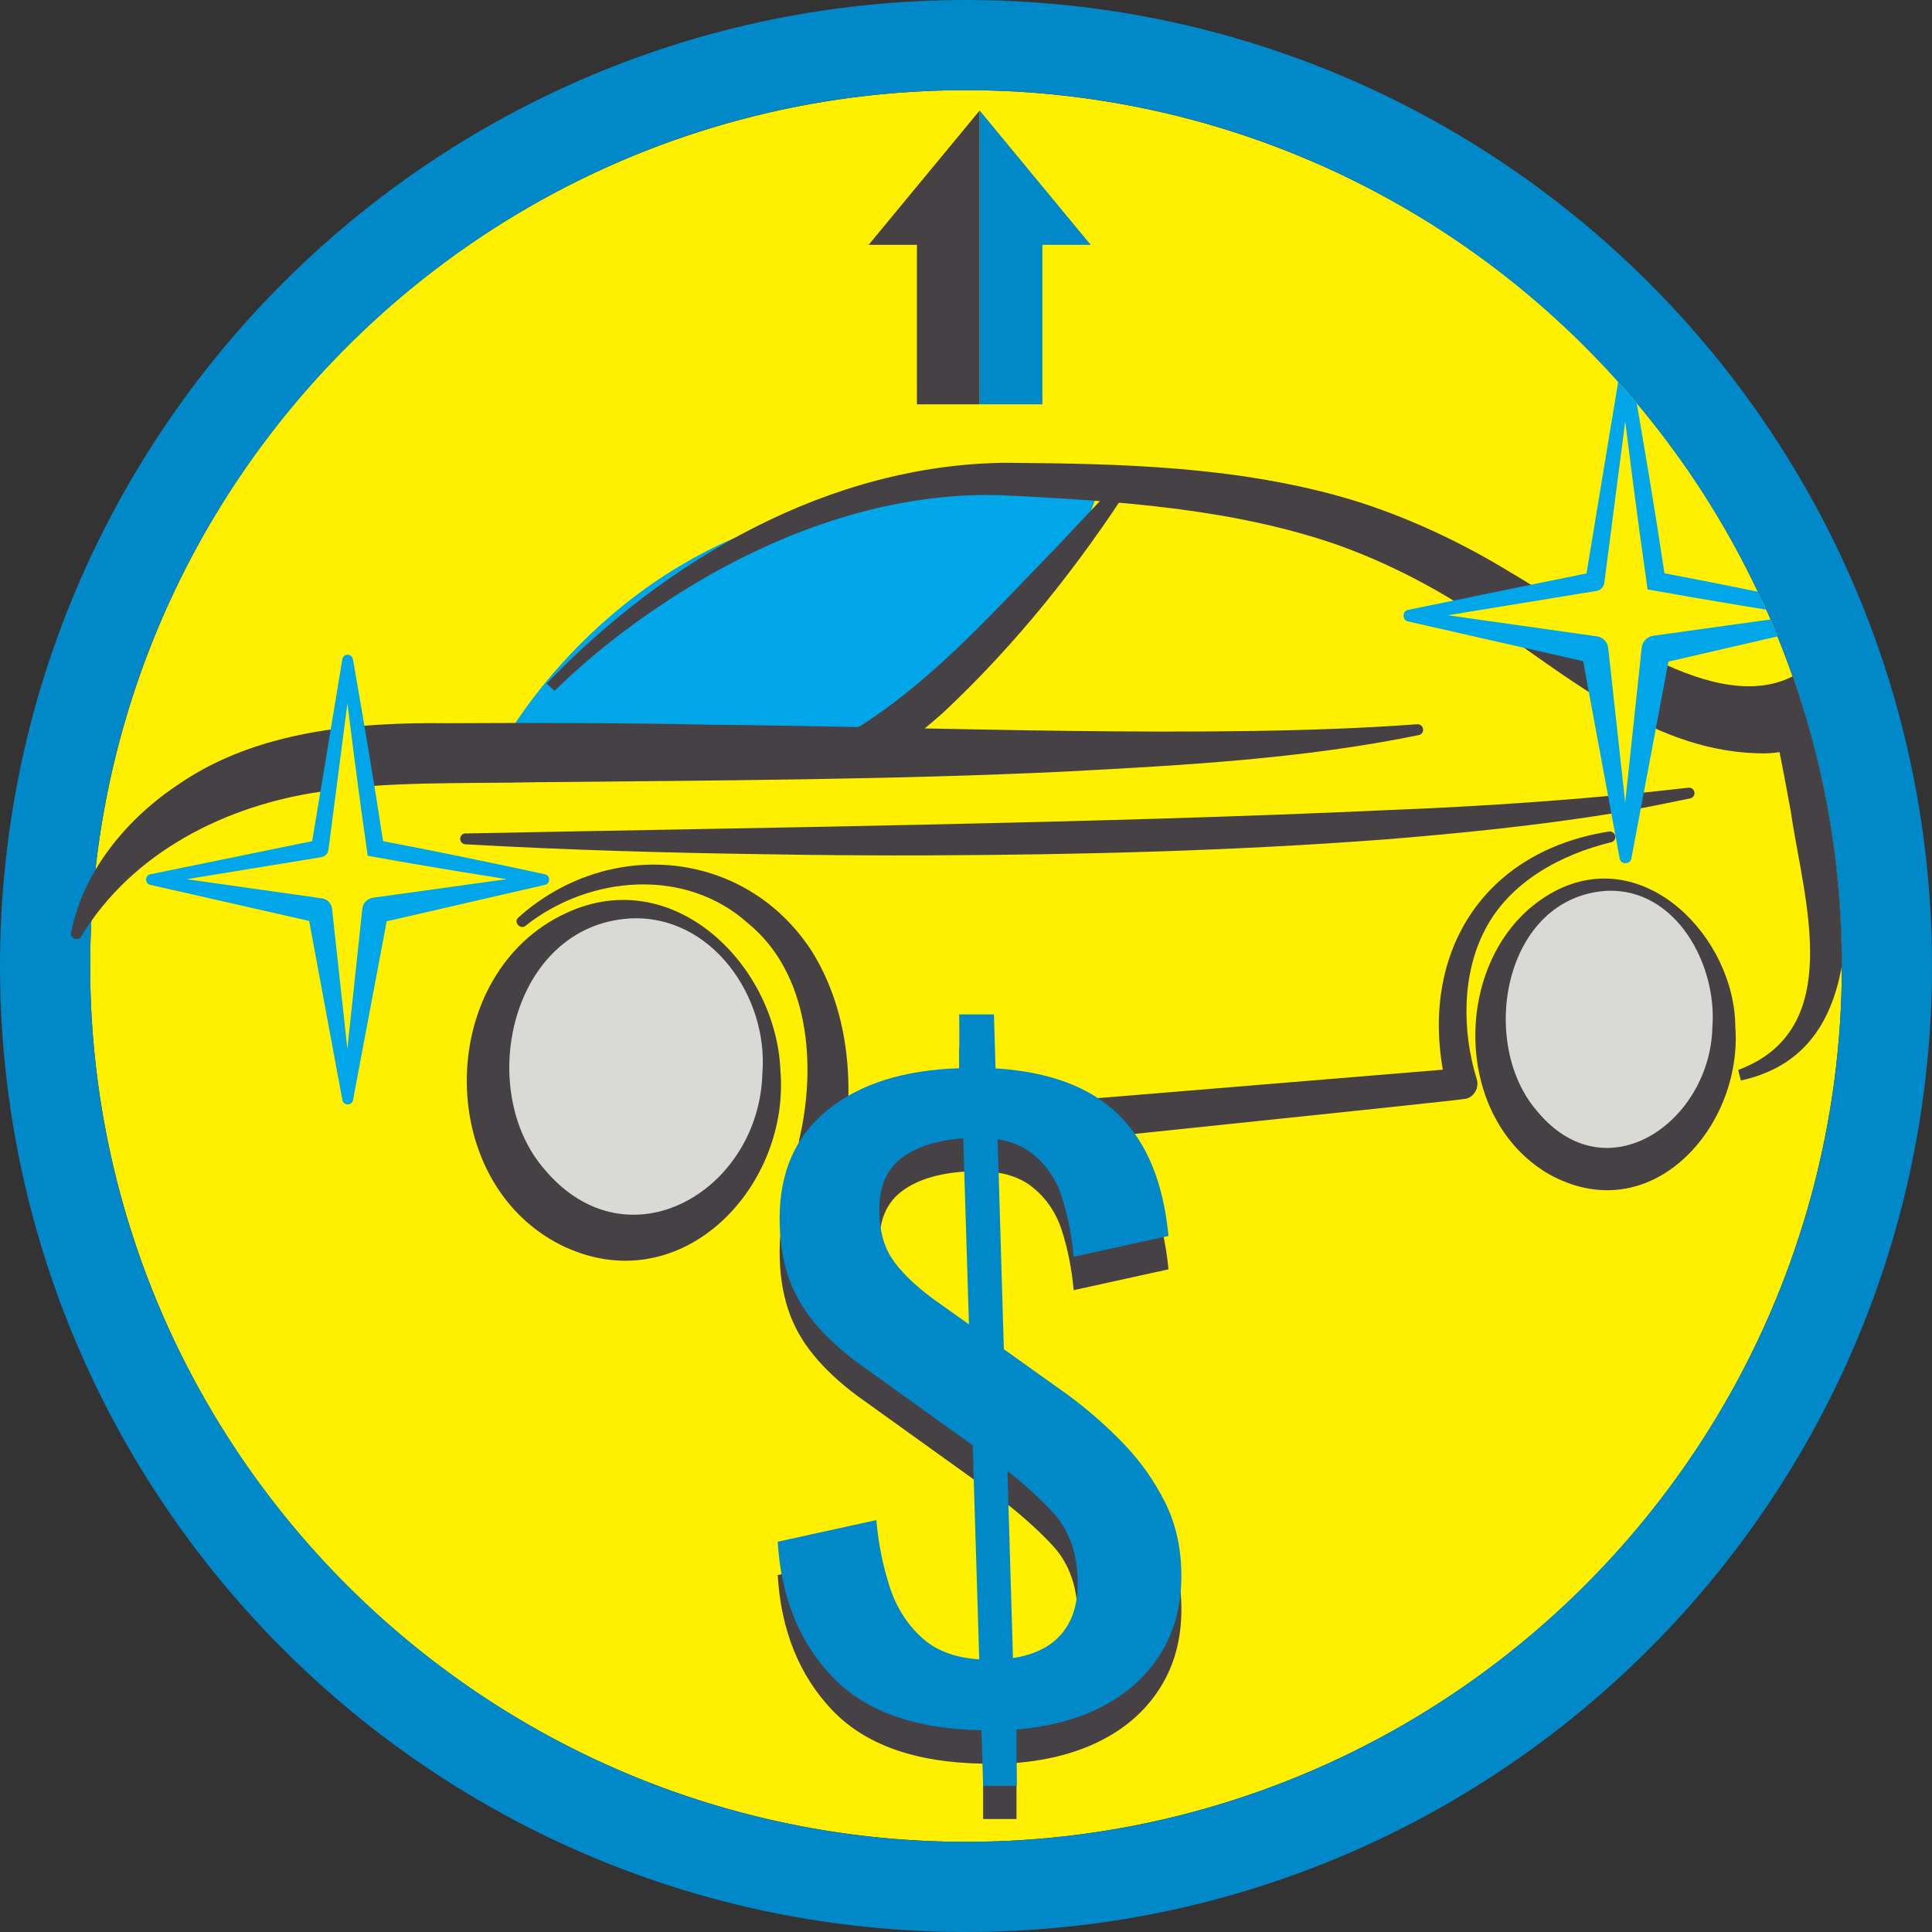 <?xml version="1.0" encoding="UTF-8"?><svg id="Layer_7" xmlns="http://www.w3.org/2000/svg" xmlns:xlink="http://www.w3.org/1999/xlink" viewBox="0 0 150 150"><rect x="0" y="0" width="150" height="150" fill="#333333" stroke="none"/><defs><style>.cls-1{fill:none;}.cls-2{clip-path:url(#clippath);}.cls-3{fill:#00a6e8;}.cls-4{fill:#0088c8;}.cls-5{fill:#ffef00;}.cls-6{fill:#d9d9d6;}.cls-7{fill:#454144;}</style><clipPath id="clippath"><path class="cls-1" d="m75,7C37.5,7,3.06,38.41,3.06,75.91s34.45,67.09,71.94,67.09,68-30.5,68-68S112.5,7,75,7Z"/></clipPath></defs><circle class="cls-5" cx="75" cy="75" r="68"/><path class="cls-4" d="m75,0C33.58,0,0,33.58,0,75s33.58,75,75,75,75-33.58,75-75S116.42,0,75,0Zm0,143c-37.5,0-68-30.5-68-68S37.5,7,75,7s68,30.5,68,68-30.5,68-68,68Z"/><g class="cls-2"><path class="cls-3" d="m38.9,57.95s6.92-13.14,22.14-17.64c15.22-4.5,24.56-3.63,24.56-3.63,0,0-1.04,7.44-9.68,14.01-8.65,6.57-9.68,8.13-9.68,8.13l-27.32-.86Z"/><path class="cls-7" d="m5.52,72.4c.95-4.81,4.38-8.9,8.41-11.55,6.04-4.13,13.77-4.78,20.83-4.7,6.65-.04,13.98-.02,20.59.12,16.02.13,38.9,1.15,54.67-.04.24-.02.45.15.47.39.02.22-.13.41-.33.45-9.02,1.85-18.22,2.34-27.38,2.83-13.19.64-27.85.7-41.13.83-5.22.12-11.64-.09-16.7.73-7.35,1.04-14.65,4.68-18.62,11.2-.18.44-.92.24-.81-.25h0Z"/><path class="cls-7" d="m42.44,53.07c9.29-9.65,21.95-17,35.64-17.14,9.01.07,18.05.26,26.82,2.86,4.4,1.35,8.62,3.34,12.49,5.72,5.54,3.2,15.16,11.12,21.59,8.1,0,0,3.62-1.78,3.62-1.78.24,3.83.55,8,.66,11.8.14,7.68,1.7,19.11-8.1,21.26,0,0-.21-.82-.21-.82,8.44-3.13,5.07-13.29,4.1-19.99-.46-2.57-.97-5.17-1.51-7.71l3.87,2.02c-1.28.62-2.77,1.03-4.19,1.1-8.61.13-15.42-5.98-22.1-10.41-3.58-2.41-7.35-4.38-11.37-5.81-8.17-2.81-17.08-3.38-25.72-3.81-8.67-.35-17.22,2.66-24.59,7.16-3.72,2.29-7.27,4.96-10.39,8.02l-.62-.58h0Z"/><path class="cls-7" d="m87.9,37.46c-4.16,6.47-8.96,12.5-14.59,17.79-1.38,1.25-3.16,2.67-4.74,3.64-.27.2-.63.34-.94.5-.3.2-.7.26-1.38-.57-.19-.23-.29-.51-.31-.79-.18-1.71.25-1.22,1.06-1.79,5.71-3.7,10.29-8.91,15.03-13.76,0,0,5.2-5.53,5.2-5.53.33-.37.95.09.68.51h0Z"/><ellipse class="cls-6" cx="48.88" cy="83.34" rx="11.02" ry="12.73"/><path class="cls-7" d="m60.61,83.34c.59,9.1-7.94,17.84-17.09,13.31-9.94-5.04-9.61-21.14.44-25.76,8.39-3.92,16.44,4.16,16.64,12.45h0Zm-1.42,0c.49-5.95-3.97-12.38-10.31-12.03-9.2.59-12.02,13.29-6.58,19.51,6.48,7.66,16.65,1.61,16.89-7.48h0Z"/><ellipse class="cls-6" cx="124.78" cy="79.72" rx="9.06" ry="11.03"/><path class="cls-7" d="m134.73,79.72c.58,7.79-6.57,15.87-14.51,11.42-7.86-4.61-7.43-17.74.5-21.95,7-3.66,13.97,3.62,14.01,10.53h0Zm-1.78,0c.37-4.79-2.79-10.76-8.17-10.56-8.01.47-10.04,11.74-5.48,17.06,5.41,6.62,13.51.84,13.65-6.5h0Z"/><path class="cls-7" d="m36.15,64.71c22.11-.44,49.31-.79,71.27-1.8,7.79-.3,15.88-.85,23.65-1.75.24-.04.46.13.49.37.02.22-.13.42-.34.46-1.95.4-3.91.8-5.87,1.14-5.89.95-11.84,1.56-17.79,2.04-11.89.9-23.8,1.2-35.72,1.24-2.96.02-8.95-.02-11.91-.08-7.94-.11-15.87-.33-23.8-.78-.23-.01-.41-.21-.4-.45.01-.22.2-.4.42-.4h0Z"/><path class="cls-7" d="m40.24,71.24c6.93-6.22,17.55-5.4,22.77,2.58,2.86,4.59,3.32,10.12,2.5,15.39,0,0-1.89-2.17-1.89-2.17l49.76-4.1s-1.05,1.57-1.05,1.57c-2.42-9.84,2.36-18.33,12.58-19.95.23-.04.45.11.5.34.04.22-.1.44-.32.49-3.94.96-7.86,3.09-9.77,6.75-1.85,3.5-1.8,7.95-.67,11.64.2.64-.15,1.32-.79,1.52-.11.11-49.73,5.2-49.9,5.26-1.19.15-2.19-1.01-1.89-2.17,1.32-5.66.79-12.83-4.03-16.74-4.84-4.32-12.26-3.69-17.22.21-.35.36-1.02-.23-.56-.64h0Z"/><polygon class="cls-5" points="29.15 65.88 42.24 68.29 29.15 70.7 26.99 85.34 24.84 70.7 11.75 68.29 24.84 65.88 26.99 51.24 29.15 65.88"/><path class="cls-3" d="m29.74,65.31c4.15.78,8.31,1.65,12.57,2.57.43.08.43.74,0,.82,0,0-12.98,2.99-12.98,2.99l.82-.84-2.74,14.55c-.04.23-.26.38-.49.34-.18-.03-.3-.17-.34-.34l-2.7-14.56.78.81-12.99-2.95c-.43-.08-.44-.75,0-.82,0,0,13.04-2.67,13.04-2.67l-.55.57,2.42-14.6c.04-.23.25-.38.48-.34.18.03.31.18.34.34.84,4.78,1.63,9.46,2.34,14.13h0Zm-1.19,1.14c-.74-5.09-1.38-10.17-1.98-15.15h.83l-1.9,14.68c-.04.3-.27.52-.55.57l-13.14,2.15v-.82l13.19,1.87c.42.06.74.4.78.81l1.61,14.72h-.83l1.57-14.73c.05-.44.39-.78.82-.85l13.2-1.83v.82c-4.46-.68-9.03-1.42-13.61-2.25,0,0,4.57.83,0,0Z"/><polygon class="cls-5" points="128.58 45.14 143 47.8 128.58 50.45 126.2 66.58 123.83 50.45 109.4 47.8 123.83 45.14 126.2 29.01 128.58 45.14"/><path class="cls-3" d="m129.23,44.51c4.58.86,9.16,1.81,13.85,2.83.25.05.41.3.35.55-.04.18-.18.32-.35.35l-14.3,3.3.9-.93-3.02,16.04c-.08.49-.84.49-.91,0,0,0-2.97-16.04-2.97-16.04l.86.89-14.31-3.25c-.48-.08-.48-.82,0-.9,0,0,14.37-2.94,14.37-2.94l-.61.63,2.66-16.09c.07-.5.84-.5.91,0,.93,5.27,1.8,10.42,2.57,15.57h0Zm-1.31,1.26c-.81-5.61-1.52-11.21-2.18-16.69h.91l-2.09,16.17c-.04.33-.3.58-.61.63l-14.48,2.37v-.9l14.53,2.06c.47.07.81.45.86.89l1.78,16.22h-.91l1.73-16.23c.05-.49.43-.86.9-.93l14.54-2.02v.9c-4.92-.75-9.95-1.57-14.99-2.48,0,0,5.04.91,0,0Z"/><polygon class="cls-7" points="67.44 19.01 71.19 19.01 71.19 31.39 76.06 31.39 76.06 8.58 67.44 19.01"/><polygon class="cls-4" points="76.06 8.58 76.06 31.39 80.93 31.39 80.93 19.01 84.68 19.01 76.06 8.58"/><path class="cls-7" d="m76.33,141.23v-4.3c-5.26-.08-9.17-1.47-11.73-4.17-2.56-2.7-3.96-6.19-4.22-10.47l7.66-1.68c.15,1.79.5,3.51,1.03,5.17.54,1.66,1.42,3.02,2.64,4.08,1.23,1.06,2.94,1.59,5.14,1.59s3.95-.51,5.1-1.53c1.15-1.02,1.72-2.48,1.72-4.39,0-2.28-.64-4.12-1.92-5.51-1.28-1.39-2.89-2.79-4.83-4.21l-10.42-7.48c-1.33-1-2.44-2.03-3.33-3.12-.89-1.08-1.56-2.27-1.99-3.58-.43-1.31-.65-2.79-.65-4.45,0-3.61,1.25-6.43,3.76-8.44,2.5-2.01,5.9-3.08,10.19-3.21v-4.17h2.68v4.17c2.15.12,4.02.49,5.63,1.09,1.61.6,2.96,1.44,4.06,2.52,1.1,1.08,1.97,2.4,2.61,3.96.64,1.56,1.06,3.37,1.26,5.45l-7.36,1.62c-.15-1.66-.46-3.21-.92-4.64-.46-1.43-1.27-2.59-2.41-3.46-1.15-.87-2.8-1.25-4.94-1.12-2.15.12-3.82.62-5.02,1.5-1.2.87-1.8,2.22-1.8,4.05,0,1.54.32,2.79.96,3.77.64.98,1.67,2,3.1,3.08l10.5,7.48c1.53,1.12,2.98,2.38,4.33,3.77,1.35,1.39,2.45,2.94,3.3,4.64s1.26,3.61,1.26,5.73c0,2.28-.54,4.29-1.61,6.01-1.07,1.72-2.57,3.08-4.48,4.08-1.92,1-4.15,1.6-6.71,1.81v4.36h-2.61Z"/><path class="cls-4" d="m76.33,138.64v-4.3c-5.26-.08-9.17-1.47-11.73-4.17-2.56-2.7-3.96-6.19-4.22-10.47l7.66-1.68c.15,1.79.5,3.51,1.03,5.17.54,1.66,1.42,3.02,2.64,4.08,1.23,1.06,2.94,1.59,5.14,1.59s3.95-.51,5.1-1.53c1.15-1.02,1.72-2.48,1.72-4.39,0-2.28-.64-4.12-1.92-5.51-1.28-1.39-2.89-2.79-4.83-4.21l-10.42-7.48c-1.33-1-2.44-2.03-3.33-3.12-.89-1.08-1.56-2.27-1.99-3.58-.43-1.31-.65-2.79-.65-4.45,0-3.61,1.25-6.43,3.76-8.44,2.5-2.01,5.9-3.08,10.19-3.21v-4.17h2.68v4.17c2.15.12,4.02.49,5.63,1.09,1.61.6,2.96,1.44,4.06,2.52,1.1,1.08,1.97,2.4,2.61,3.96.64,1.56,1.06,3.37,1.26,5.45l-7.36,1.62c-.15-1.66-.46-3.21-.92-4.64-.46-1.43-1.27-2.59-2.41-3.46-1.15-.87-2.8-1.25-4.94-1.12-2.15.12-3.82.62-5.02,1.5-1.2.87-1.8,2.22-1.8,4.05,0,1.54.32,2.79.96,3.77.64.98,1.67,2,3.1,3.08l10.5,7.48c1.53,1.12,2.98,2.38,4.33,3.77,1.35,1.39,2.45,2.94,3.3,4.64s1.26,3.61,1.26,5.73c0,2.28-.54,4.29-1.61,6.01-1.07,1.72-2.57,3.08-4.48,4.08-1.92,1-4.15,1.6-6.71,1.81v4.36h-2.61Z"/><polygon class="cls-4" points="78.94 138.64 76.33 138.64 74.49 78.77 77.17 78.77 78.94 138.64"/></g></svg>